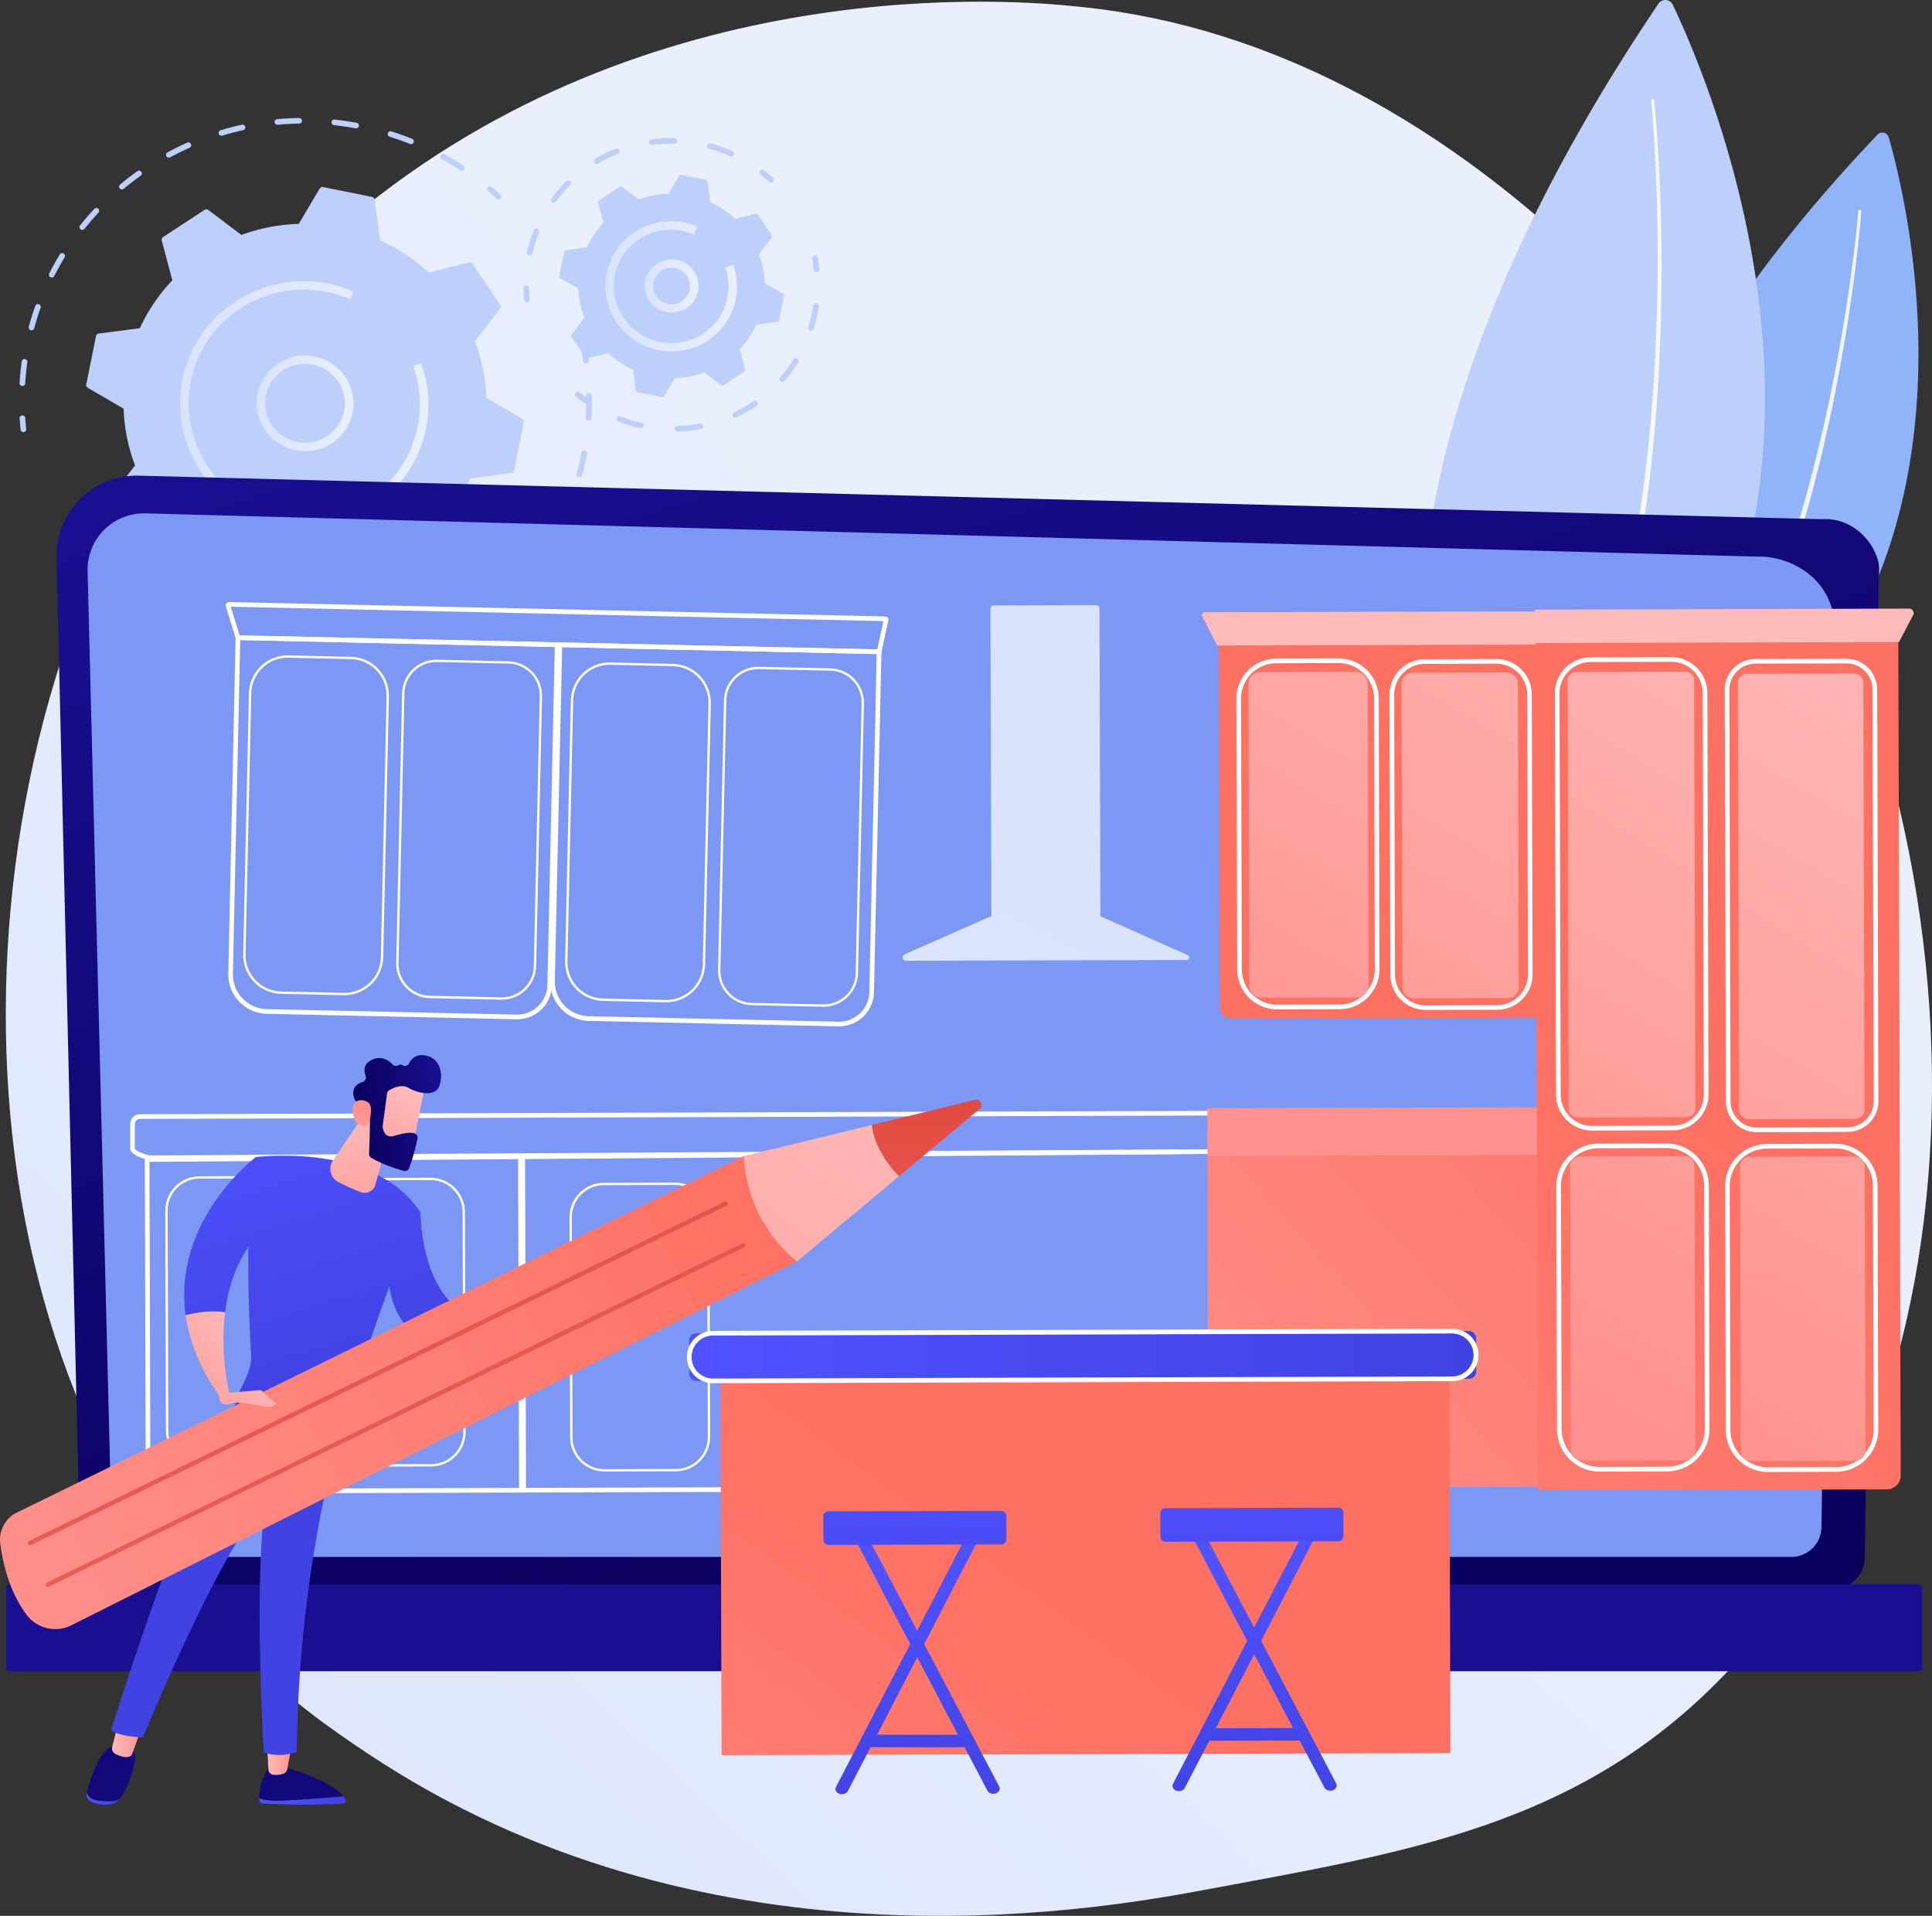 <svg id="Illustration" xmlns="http://www.w3.org/2000/svg" xmlns:xlink="http://www.w3.org/1999/xlink" viewBox="0 0 2796.12 2772.4"><rect x="0" y="0" width="2796.12" height="2772.4" fill="#333333" stroke="none"/><defs><style>.cls-1{fill:url(#linear-gradient);}.cls-2{fill:#91b3fa;}.cls-16,.cls-3{fill:#fff;}.cls-3{opacity:0.86;}.cls-4{fill:#bdd0fb;}.cls-5{fill:url(#linear-gradient-2);}.cls-6{fill:url(#linear-gradient-3);}.cls-7{fill:url(#linear-gradient-4);}.cls-8{fill:url(#linear-gradient-5);}.cls-9{fill:url(#linear-gradient-6);}.cls-10{fill:#7d97f4;}.cls-11{fill:url(#linear-gradient-7);}.cls-12{fill:url(#linear-gradient-8);}.cls-13{fill:url(#linear-gradient-9);}.cls-14{fill:url(#linear-gradient-10);}.cls-15{fill:url(#linear-gradient-11);}.cls-17{fill:url(#linear-gradient-12);}.cls-18{fill:url(#linear-gradient-13);}.cls-19{fill:url(#linear-gradient-14);}.cls-20{fill:url(#linear-gradient-15);}.cls-21{fill:url(#linear-gradient-16);}.cls-22{fill:url(#linear-gradient-17);}.cls-23{fill:url(#linear-gradient-18);}.cls-24{fill:url(#linear-gradient-19);}.cls-25{fill:url(#linear-gradient-20);}.cls-26{fill:url(#linear-gradient-21);}.cls-27{fill:url(#linear-gradient-22);}.cls-28{fill:url(#linear-gradient-23);}.cls-29{fill:url(#linear-gradient-24);}.cls-30{fill:url(#linear-gradient-25);}.cls-31{fill:url(#linear-gradient-26);}.cls-32{fill:url(#linear-gradient-27);}.cls-33{fill:url(#linear-gradient-28);}.cls-34{fill:url(#linear-gradient-29);}.cls-35{fill:url(#linear-gradient-30);}.cls-36{fill:url(#linear-gradient-31);}.cls-37{fill:url(#linear-gradient-32);}.cls-38{fill:url(#linear-gradient-33);}.cls-39{fill:url(#linear-gradient-34);}.cls-40{fill:url(#linear-gradient-35);}.cls-41{fill:url(#linear-gradient-36);}.cls-42{fill:url(#linear-gradient-37);}.cls-43{fill:url(#linear-gradient-38);}.cls-44{fill:url(#linear-gradient-39);}.cls-45{fill:url(#linear-gradient-40);}.cls-46{fill:url(#linear-gradient-41);}.cls-47{fill:url(#linear-gradient-42);}.cls-48{fill:url(#linear-gradient-43);}.cls-49{fill:url(#linear-gradient-44);}.cls-50{fill:url(#linear-gradient-45);}.cls-51{fill:url(#linear-gradient-46);}.cls-52{fill:url(#linear-gradient-47);}.cls-53{fill:url(#linear-gradient-48);}.cls-54{fill:url(#linear-gradient-49);}.cls-55{fill:url(#linear-gradient-50);}.cls-56{fill:url(#linear-gradient-51);}.cls-57{fill:url(#linear-gradient-52);}.cls-58{fill:url(#linear-gradient-53);}.cls-59{fill:url(#linear-gradient-54);}</style><linearGradient id="linear-gradient" x1="1383.28" y1="3685.76" x2="-582.36" y2="1593.31" gradientTransform="matrix(-1, 0, 0, 1, 1593.8, 0)" gradientUnits="userSpaceOnUse"><stop offset="0" stop-color="#dae3fe"/><stop offset="1" stop-color="#e9effd"/></linearGradient><linearGradient id="linear-gradient-2" x1="828.41" y1="1045.21" x2="968.35" y2="1045.21" gradientTransform="matrix(1, 0, 0, 1, 0, 0)" xlink:href="#linear-gradient"/><linearGradient id="linear-gradient-3" x1="717.55" y1="1046.17" x2="1076.8" y2="1046.17" gradientTransform="matrix(1, 0, 0, 1, 0, 0)" xlink:href="#linear-gradient"/><linearGradient id="linear-gradient-4" x1="1390" y1="875.48" x2="1467.85" y2="875.48" gradientTransform="matrix(1, 0, 0, 1, 0, 0)" xlink:href="#linear-gradient"/><linearGradient id="linear-gradient-5" x1="1333.06" y1="875.96" x2="1523.56" y2="875.96" gradientTransform="matrix(1, 0, 0, 1, 0, 0)" xlink:href="#linear-gradient"/><linearGradient id="linear-gradient-6" x1="-936.02" y1="2651.19" x2="-347.8" y2="886.5" gradientTransform="matrix(-1, 0, 0, 1, 1155.78, 0)" gradientUnits="userSpaceOnUse"><stop offset="0" stop-color="#09005d"/><stop offset="1" stop-color="#1a0f91"/></linearGradient><linearGradient id="linear-gradient-7" x1="2215.71" y1="226.41" x2="2059.66" y2="1339.18" gradientTransform="translate(3704.76 5634.31) rotate(-180)" xlink:href="#linear-gradient-6"/><linearGradient id="linear-gradient-8" x1="1897.93" y1="1731.8" x2="1365.66" y2="2851.41" gradientTransform="matrix(1, 0, 0, 1, -8.44, -0.64)" xlink:href="#linear-gradient"/><linearGradient id="linear-gradient-9" x1="2007.22" y1="1810.89" x2="1467.58" y2="2945.99" gradientTransform="matrix(1, 0, 0, 1.05, -8.45, -125.55)" xlink:href="#linear-gradient"/><linearGradient id="linear-gradient-10" x1="2034.72" y1="2741.99" x2="3005.13" y2="1869.3" gradientTransform="translate(6.79 -7.08) rotate(0.16)" gradientUnits="userSpaceOnUse"><stop offset="0" stop-color="#ff928e"/><stop offset="1" stop-color="#fe7062"/></linearGradient><linearGradient id="linear-gradient-11" x1="2601.56" y1="4400.73" x2="2476.89" y2="2089.26" gradientTransform="matrix(1, 0, 0, 1, 0, 0)" xlink:href="#linear-gradient-10"/><linearGradient id="linear-gradient-12" x1="2953.07" y1="1047.41" x2="2265.79" y2="2191.09" gradientTransform="matrix(1, 0, 0, 1, -8.44, -0.64)" gradientUnits="userSpaceOnUse"><stop offset="0" stop-color="#febbba"/><stop offset="1" stop-color="#ff928e"/></linearGradient><linearGradient id="linear-gradient-13" x1="2796.29" y1="941.73" x2="2106.7" y2="2089.24" gradientTransform="translate(-3.74 -7.26)" xlink:href="#linear-gradient-12"/><linearGradient id="linear-gradient-14" x1="2447.82" y1="1291.46" x2="2484.88" y2="775.94" gradientTransform="matrix(1, 0, 0, 1, 0, 0)" xlink:href="#linear-gradient-12"/><linearGradient id="linear-gradient-15" x1="1169.15" y1="3894.92" x2="1991.3" y2="2769.52" gradientTransform="translate(7.64 -5.68) rotate(0.16)" xlink:href="#linear-gradient-10"/><linearGradient id="linear-gradient-16" x1="1454.38" y1="2423.87" x2="2593.41" y2="2423.87" gradientUnits="userSpaceOnUse"><stop offset="0" stop-color="#4f52ff"/><stop offset="1" stop-color="#4042e2"/></linearGradient><linearGradient id="linear-gradient-17" x1="2412.15" y1="2552.87" x2="2232.99" y2="3111.1" gradientTransform="translate(-0.09 -7.04)" xlink:href="#linear-gradient-16"/><linearGradient id="linear-gradient-18" x1="12812.91" y1="2661.85" x2="12681.76" y2="3070.48" gradientTransform="matrix(1, 0, 0, 1, -10495.52, 29.17)" xlink:href="#linear-gradient-16"/><linearGradient id="linear-gradient-19" x1="12819.35" y1="2718.45" x2="12724.53" y2="3013.89" gradientTransform="matrix(1, 0, 0, 1, -10495.52, 29.17)" xlink:href="#linear-gradient-16"/><linearGradient id="linear-gradient-20" x1="2269.23" y1="2552.64" x2="2270.8" y2="2959.09" gradientTransform="matrix(1, 0, 0, 1, -8.44, -0.64)" xlink:href="#linear-gradient-16"/><linearGradient id="linear-gradient-21" x1="1924.43" y1="2556.01" x2="1745.27" y2="3114.23" gradientTransform="translate(-0.08 -5.67)" xlink:href="#linear-gradient-16"/><linearGradient id="linear-gradient-22" x1="12325.19" y1="2664.99" x2="12194.05" y2="3073.62" gradientTransform="matrix(1, 0, 0, 1, -10495.52, 29.17)" xlink:href="#linear-gradient-16"/><linearGradient id="linear-gradient-23" x1="12331.63" y1="2721.58" x2="12236.81" y2="3017.03" gradientTransform="matrix(1, 0, 0, 1, -10495.52, 29.17)" xlink:href="#linear-gradient-16"/><linearGradient id="linear-gradient-24" x1="1781.51" y1="2555.78" x2="1783.09" y2="2962.23" gradientTransform="translate(-0.93 -5.66)" xlink:href="#linear-gradient-16"/><linearGradient id="linear-gradient-25" x1="2465.64" y1="2018.26" x2="2566.71" y2="1381.46" gradientTransform="translate(5.9 -6.88) rotate(0.16)" xlink:href="#linear-gradient-10"/><linearGradient id="linear-gradient-26" x1="1771.97" y1="3745.31" x2="2894.01" y2="2053.83" gradientTransform="matrix(1, 0, 0, 1, 0, 0)" xlink:href="#linear-gradient-10"/><linearGradient id="linear-gradient-27" x1="3143.79" y1="1214.33" x2="2474.01" y2="2328.88" gradientTransform="matrix(1, 0, 0, 1, 0, 0)" xlink:href="#linear-gradient-12"/><linearGradient id="linear-gradient-28" x1="3323.62" y1="1326.16" x2="2652.28" y2="2443.31" gradientTransform="translate(4.95 -8.6) rotate(0.16)" xlink:href="#linear-gradient-12"/><linearGradient id="linear-gradient-29" x1="3433.85" y1="1333.16" x2="2747.11" y2="2475.94" gradientTransform="matrix(1, 0, 0, 1, 0, 0)" xlink:href="#linear-gradient-12"/><linearGradient id="linear-gradient-30" x1="3627.63" y1="1433.17" x2="2942.91" y2="2572.59" xlink:href="#linear-gradient-12"/><linearGradient id="linear-gradient-31" x1="2995.65" y1="1244.45" x2="3184.34" y2="796.31" gradientTransform="matrix(1, 0, 0, 1, 0, 0)" xlink:href="#linear-gradient-12"/><linearGradient id="linear-gradient-32" x1="-1547.07" y1="3067.06" x2="-1421.65" y2="3067.06" gradientTransform="translate(2379.12)" xlink:href="#linear-gradient-16"/><linearGradient id="linear-gradient-33" x1="-1258.01" y1="1925.11" x2="-1678.86" y2="4016" gradientTransform="translate(2379.12)" xlink:href="#linear-gradient-6"/><linearGradient id="linear-gradient-34" x1="-1535.49" y1="3008.88" x2="-1500.17" y2="3008.88" gradientTransform="translate(2379.12)" xlink:href="#linear-gradient-12"/><linearGradient id="linear-gradient-35" x1="-1797.11" y1="3064.39" x2="-1749.05" y2="3064.39" gradientTransform="translate(2379.12)" xlink:href="#linear-gradient-16"/><linearGradient id="linear-gradient-36" x1="-1527.98" y1="1871.27" x2="-1948.84" y2="3962.21" gradientTransform="translate(2379.12)" xlink:href="#linear-gradient-6"/><linearGradient id="linear-gradient-37" x1="-1760.09" y1="2979.78" x2="-1717.87" y2="2979.78" gradientTransform="translate(2379.12)" xlink:href="#linear-gradient-12"/><linearGradient id="linear-gradient-38" x1="1170.21" y1="1981.04" x2="1052.28" y2="2253.97" xlink:href="#linear-gradient-16"/><linearGradient id="linear-gradient-39" x1="835.94" y1="2038.66" x2="967.34" y2="2469.95" xlink:href="#linear-gradient-16"/><linearGradient id="linear-gradient-40" x1="-1616.91" y1="2826.27" x2="-1596.84" y2="2786.13" gradientTransform="translate(2379.12)" gradientUnits="userSpaceOnUse"><stop offset="0" stop-color="#53d8ff"/><stop offset="1" stop-color="#3840f7"/></linearGradient><linearGradient id="linear-gradient-41" x1="-1567.15" y1="2371.67" x2="-1715.71" y2="2503.23" gradientTransform="translate(2379.12)" xlink:href="#linear-gradient-12"/><linearGradient id="linear-gradient-42" x1="722.32" y1="2073.27" x2="853.72" y2="2504.57" xlink:href="#linear-gradient-16"/><linearGradient id="linear-gradient-43" x1="962.29" y1="2000.16" x2="1093.7" y2="2431.45" xlink:href="#linear-gradient-16"/><linearGradient id="linear-gradient-44" x1="-1284.91" y1="2384.27" x2="-1166.54" y2="2384.27" gradientTransform="translate(2379.12)" xlink:href="#linear-gradient-12"/><linearGradient id="linear-gradient-45" x1="-1399.96" y1="2071.79" x2="-1401.24" y2="2290.14" gradientTransform="translate(2379.12)" xlink:href="#linear-gradient-12"/><linearGradient id="linear-gradient-46" x1="-1679.48" y1="3310.97" x2="-1787.33" y2="3453.65" gradientTransform="translate(2240.06 -1480.94) rotate(-8.21)" xlink:href="#linear-gradient-12"/><linearGradient id="linear-gradient-47" x1="-1762.38" y1="3345.37" x2="-1632.47" y2="3345.37" gradientTransform="translate(2240.06 -1480.94) rotate(-8.21)" xlink:href="#linear-gradient-6"/><linearGradient id="linear-gradient-48" x1="-1837.82" y1="3423.85" x2="-1751.35" y2="3335.13" gradientTransform="translate(2240.06 -1480.94) rotate(-8.21)" xlink:href="#linear-gradient-12"/><linearGradient id="linear-gradient-49" x1="401.71" y1="2808.04" x2="1597.88" y2="2177.95" gradientTransform="matrix(1, 0, 0, 1, 0, 0)" xlink:href="#linear-gradient-10"/><linearGradient id="linear-gradient-50" x1="1902.23" y1="2413.82" x2="1864.99" y2="2760.81" gradientTransform="translate(-375.98 -163.24) rotate(-6.77)" gradientUnits="userSpaceOnUse"><stop offset="0" stop-color="#e1473d"/><stop offset="1" stop-color="#e9605a"/></linearGradient><linearGradient id="linear-gradient-51" x1="-488.08" y1="2374.22" x2="-1264.28" y2="3171.92" gradientTransform="translate(1986.58 -443.41) rotate(-6.77)" xlink:href="#linear-gradient-12"/><linearGradient id="linear-gradient-52" x1="-1308.63" y1="1882.82" x2="-1320.6" y2="3187.01" gradientTransform="translate(1986.58 -443.41) rotate(-6.77)" xlink:href="#linear-gradient-50"/><linearGradient id="linear-gradient-53" x1="-1289.82" y1="1882.98" x2="-1301.78" y2="3187.16" gradientTransform="translate(1986.58 -443.41) rotate(-6.77)" xlink:href="#linear-gradient-50"/><linearGradient id="linear-gradient-54" x1="-1512.93" y1="2442.81" x2="-1653.34" y2="2567.14" gradientTransform="translate(2379.12)" xlink:href="#linear-gradient-12"/></defs><path class="cls-1" d="M800.7,2846.28c72.57,74.8,137.49,118.77,187.2,152,484.82,323.71,1039,230.41,1210.36,198.52,276.44-51.45,509.8-87.75,710.29-268.89,455.59-411.6,433.43-1270.23,85.31-1802.12-41.28-63.06-388.87-578.31-944.27-650.91-13.58-1.77-23.72-2.79-32.6-3.73C1931.07,462,1398.65,414,964.52,777.73c-62.15,52.06-162.16,146-254.9,289.2C370.52,1590.64,369.45,2401.76,800.7,2846.28Z" transform="translate(-456.94 -461.6)"/><path class="cls-2" d="M3190.46,660.43c31.44,109.54,188.37,754.51-390.41,1010.48,0,0-212.61-398,374.17-1014.5A9.64,9.64,0,0,1,3190.46,660.43Z" transform="translate(-456.94 -461.6)"/><path class="cls-3" d="M3150.76,767.59s-1,14.08-3.59,38.59c-1.33,12.26-3,27.14-5.14,44.16s-4.77,36.22-7.85,57.13-6.7,43.5-11,67.33c-4.12,23.86-9,48.92-14.27,74.81-5.48,25.84-11.3,52.52-17.95,79.46l-5,20.28q-2.66,10.14-5.33,20.32c-3.47,13.61-7.38,27.15-11.19,40.73-1.86,6.8-3.89,13.54-5.94,20.28s-4.07,13.48-6.09,20.2c-4.2,13.41-8.58,26.7-12.87,39.9-4.62,13.09-9,26.16-13.69,38.93q-3.58,9.57-7.12,19c-2.36,6.29-4.66,12.55-7.21,18.65-9.77,24.6-19.85,48.13-30.09,70.14l-7.69,16.21c-2.52,5.34-5,10.6-7.68,15.64-5.28,10.13-10.21,20-15.26,29.33l-14.94,26.52c-4.84,8.37-9.83,16.08-14.31,23.45q-3.41,5.49-6.58,10.64l-6.54,9.64-11.54,17c-1.69,2.6-3.48,4.92-5.14,7.13l-4.67,6.2-7.35,9.78c-4,5.31-6.13,8.14-6.13,8.14a5.16,5.16,0,0,1-8.24-6.2l0,0,.16-.21s2.12-2.77,6.08-8l7.32-9.59c1.43-1.89,3-3.92,4.63-6.08s3.44-4.44,5.12-7l11.5-16.68,6.53-9.47c2.11-3.38,4.31-6.87,6.57-10.48,4.47-7.26,9.46-14.85,14.31-23.1l15-26.15c5.06-9.2,10-19,15.32-29,2.7-5,5.18-10.18,7.71-15.46l7.75-16c10.31-21.78,20.47-45.08,30.34-69.47,2.58-6,4.91-12.26,7.29-18.5l7.21-18.84c4.76-12.68,9.2-25.66,13.88-38.66,4.35-13.11,8.8-26.31,13.07-39.63q3.11-10,6.2-20.08c2.09-6.7,4.16-13.41,6.06-20.17,3.88-13.5,7.87-27,11.41-40.51l5.45-20.21q2.55-10.14,5.09-20.19c6.81-26.81,12.78-53.38,18.42-79.12,5.4-25.79,10.46-50.76,14.73-74.53,4.42-23.75,8.08-46.3,11.4-67.12s6-40,8.21-57,4-31.81,5.42-44c2.73-24.45,3.83-38.43,3.83-38.43a2.19,2.19,0,1,1,4.36.34Z" transform="translate(-456.94 -461.6)"/><path class="cls-4" d="M2877.82,468.37c60.64,126.66,383.43,878.14-267.34,1307.71,0,0-339.86-440,246.78-1309.26A11.88,11.88,0,0,1,2877.82,468.37Z" transform="translate(-456.94 -461.6)"/><path class="cls-3" d="M2851,606.72s7.53,70.63,9.9,177c1.19,53.16,1.14,115.24-1.63,181.68s-8.19,137.23-17.21,207.63S2820.28,1313.36,2804,1378s-36.12,123.74-56.91,172.92c-10.4,24.58-21,46.68-31,66l-7.4,13.91c-2.39,4.47-4.88,8.68-7.18,12.78-4.54,8.24-9.13,15.56-13.16,22.24l-3,4.87-2.92,4.5-5.32,8.19c-3.25,5.13-6.24,9.33-8.63,12.77l-7.33,10.53a5.16,5.16,0,1,1-8.47-5.9l0,0,.1-.14,7.26-10.33c2.38-3.36,5.34-7.49,8.56-12.52l5.29-8,2.91-4.42,2.94-4.79c4-6.57,8.57-13.76,13.1-21.87,2.29-4,4.77-8.18,7.16-12.58l7.37-13.71c10-19,20.54-40.81,31-65.1,20.85-48.6,40.88-107.2,57.38-171.34s29.57-133.73,39-203.81,15.22-140.67,18.25-206.94,3.48-128.23,2.57-181.31-3.14-97.27-5.15-128.17-3.8-48.47-3.8-48.47a2.19,2.19,0,1,1,4.35-.45Z" transform="translate(-456.94 -461.6)"/><path class="cls-4" d="M1303,986.81a4,4,0,0,1-2.27-3c-.81-5.24-1.73-10.55-2.74-15.77a4,4,0,0,1,3.24-4.72,4.12,4.12,0,0,1,4.79,3.23c1,5.33,2,10.74,2.79,16.09a4.08,4.08,0,0,1-5.81,4.22Z" transform="translate(-456.94 -461.6)"/><path class="cls-4" d="M716.13,1409.05h0c-9.63-4.72-19.21-9.89-28.48-15.36a4,4,0,0,1-1.43-5.54,4.07,4.07,0,0,1,5.6-1.39c9.08,5.36,18.47,10.42,27.91,15a4,4,0,0,1,1.87,5.41A4.1,4.1,0,0,1,716.13,1409.05Zm48.1,19.91a4,4,0,0,1-2.09-5,4.08,4.08,0,0,1,5.19-2.49c10,3.4,20.21,6.46,30.41,9.09a4,4,0,1,1-2,7.82c-10.4-2.68-20.84-5.8-31-9.27Zm81.88,19a4,4,0,0,1,2.28-7.64c10.47,1.35,21.11,2.32,31.61,2.86a4.09,4.09,0,0,1,3.89,4.25,4,4,0,0,1-4.28,3.82c-10.71-.55-21.56-1.54-32.24-2.91A4,4,0,0,1,846.11,1448Zm84,2.31a4,4,0,0,1,1.45-7.66c10.51-.78,21.11-2,31.49-3.58a4.09,4.09,0,0,1,4.68,3.37,4,4,0,0,1-3.39,4.61c-10.59,1.63-21.4,2.86-32.13,3.66A4.12,4.12,0,0,1,930.08,1450.29Zm82.56-14.72a4.09,4.09,0,0,1-2.15-2.51,4,4,0,0,1,2.77-5c10.09-2.89,20.21-6.22,30.07-9.89a4.11,4.11,0,0,1,5.27,2.36,4,4,0,0,1-2.36,5.2c-10.06,3.75-20.38,7.14-30.67,10.09A4.15,4.15,0,0,1,1012.64,1435.57Zm77.73-31.12a4,4,0,0,1-.15-7.21c9.29-4.87,18.51-10.16,27.38-15.73a4.13,4.13,0,0,1,5.64,1.25,4,4,0,0,1-1.24,5.58c-9,5.68-18.45,11.08-27.93,16.05A4.12,4.12,0,0,1,1090.37,1404.45Zm69.67-46.1a4.22,4.22,0,0,1-1.37-1.06,4,4,0,0,1,.52-5.69c8.11-6.64,16-13.68,23.57-20.91a4.13,4.13,0,0,1,5.78.1,4,4,0,0,1-.07,5.72c-7.69,7.37-15.78,14.54-24,21.32A4.12,4.12,0,0,1,1160,1358.35Zm58.72-59.17a3.57,3.57,0,0,1-.78-.48,4,4,0,0,1-.65-5.68c6.55-8.13,12.86-16.61,18.74-25.23a4.1,4.1,0,0,1,5.68-1.06,4,4,0,0,1,1.1,5.61c-6,8.79-12.44,17.45-19.13,25.74A4.09,4.09,0,0,1,1218.76,1299.18Zm45.21-69.82-.06,0a4,4,0,0,1-1.82-5.43c1-2,2-4,3-6,3.6-7.4,7-15,10.14-22.57a4.08,4.08,0,0,1,7.57,3.07c-3.19,7.74-6.67,15.49-10.34,23-1,2-2,4.06-3,6.08A4.09,4.09,0,0,1,1264,1229.36Zm29.74-77.58a4,4,0,0,1-2.17-4.68c2.69-10,5-20.33,6.93-30.59a4.09,4.09,0,0,1,8,1.49c-2,10.47-4.33,21-7.07,31.2a4.07,4.07,0,0,1-5,2.85A4.55,4.55,0,0,1,1293.71,1151.78Zm13.2-82a4,4,0,0,1-2.31-3.88c.59-10.4.78-21,.54-31.37a4.05,4.05,0,0,1,4-4.11,4.12,4.12,0,0,1,4.18,4c.23,10.63,0,21.4-.56,32a4.06,4.06,0,0,1-4.31,3.79A4.38,4.38,0,0,1,1306.91,1069.8Z" transform="translate(-456.94 -461.6)"/><path class="cls-4" d="M644.77,1364.49a3.38,3.38,0,0,1-.74-.46c-4.28-3.32-8.59-6.8-12.8-10.35a4,4,0,0,1-.48-5.7,4.08,4.08,0,0,1,5.76-.44c4.13,3.47,8.35,6.89,12.54,10.15a4,4,0,0,1,.71,5.67A4.1,4.1,0,0,1,644.77,1364.49Z" transform="translate(-456.94 -461.6)"/><path class="cls-4" d="M489.06,1086.54a4,4,0,0,1-2.3-3.23c-.57-5.35-1-10.82-1.4-16.26a4,4,0,0,1,3.82-4.28,4.09,4.09,0,0,1,4.34,3.79c.35,5.33.81,10.69,1.37,15.94a4.07,4.07,0,0,1-5.83,4Z" transform="translate(-456.94 -461.6)"/><path class="cls-4" d="M487.58,1019.78a4,4,0,0,1-2.31-3.89c.64-10.4,1.69-20.94,3.14-31.33a4.09,4.09,0,0,1,8.1,1.14c-1.42,10.18-2.46,20.52-3.08,30.71a4.06,4.06,0,0,1-4.33,3.77A3.85,3.85,0,0,1,487.58,1019.78Zm13.2-80.63a4.06,4.06,0,0,1-2.18-4.69c2.73-10.1,5.88-20.22,9.37-30.06a4.09,4.09,0,0,1,7.72,2.7c-3.43,9.65-6.52,19.57-9.19,29.47a4.07,4.07,0,0,1-5,2.84A5.59,5.59,0,0,1,500.78,939.15ZM530,862.8l0,0a4,4,0,0,1-1.83-5.43c4.71-9.32,9.86-18.59,15.31-27.55a4.08,4.08,0,0,1,7,4.19c-5.34,8.78-10.39,17.87-15,27A4.1,4.1,0,0,1,530,862.8Zm44.23-68.87a4.94,4.94,0,0,1-.75-.47,4,4,0,0,1-.69-5.68c6.53-8.18,13.46-16.23,20.62-23.91a4.15,4.15,0,0,1,5.78-.22,4,4,0,0,1,.24,5.71c-7,7.53-13.82,15.42-20.21,23.44A4.11,4.11,0,0,1,574.24,793.93Zm57.35-58.62a4.16,4.16,0,0,1-1.35-1,4,4,0,0,1,.47-5.69c8.06-6.73,16.49-13.23,25.06-19.34a4.13,4.13,0,0,1,5.71.93,4,4,0,0,1-.91,5.64c-8.4,6-16.67,12.36-24.57,18.95A4.1,4.1,0,0,1,631.59,735.31Zm68.06-46.07a4,4,0,0,1-.19-7.18c9.27-5,18.85-9.7,28.47-14a4.12,4.12,0,0,1,5.41,2,4,4,0,0,1-2,5.34c-9.43,4.19-18.83,8.81-27.91,13.71A4.14,4.14,0,0,1,699.65,689.24Zm76.05-31.65a4,4,0,0,1,.56-7.49c10.08-3.06,20.43-5.77,30.75-8.05a4.11,4.11,0,0,1,4.9,3.06,4,4,0,0,1-3.08,4.83c-10.12,2.24-20.27,4.89-30.14,7.88A4.15,4.15,0,0,1,775.7,657.59Zm81-15.86a4,4,0,0,1,1.36-7.66c10.53-1,21.22-1.56,31.8-1.73a4,4,0,1,1,.17,8.08c-10.37.17-20.85.74-31.16,1.7A4.15,4.15,0,0,1,856.71,641.73Zm82.65.62a4,4,0,0,1,2.19-7.66c8.41.91,16.93,2.08,25.32,3.5q3.11.52,6.2,1.09a4,4,0,1,1-1.44,8q-3-.56-6.1-1.08c-8.23-1.38-16.58-2.54-24.82-3.42A4.22,4.22,0,0,1,939.36,642.35Zm81,16.86a4,4,0,0,1-2.13-4.85,4.09,4.09,0,0,1,5.13-2.63c10.08,3.17,20.17,6.77,30,10.7a4,4,0,1,1-3,7.49c-9.64-3.86-19.54-7.38-29.42-10.49A3.71,3.71,0,0,1,1020.32,659.21Zm103,48.83a4.53,4.53,0,0,1-.48-.27c-8.66-5.7-17.64-11.12-26.7-16.13a4,4,0,0,1-1.59-5.5,4.08,4.08,0,0,1,5.55-1.55c9.25,5.11,18.41,10.65,27.24,16.45a4,4,0,0,1,1.16,5.6A4.1,4.1,0,0,1,1123.28,708Z" transform="translate(-456.94 -461.6)"/><path class="cls-4" d="M1176.5,749.7a4.36,4.36,0,0,1-1-.69c-3.82-3.55-7.88-7.15-12-10.72a4,4,0,0,1-.44-5.7,4.12,4.12,0,0,1,5.77-.4c4.25,3.64,8.39,7.31,12.3,10.93a4,4,0,0,1,.2,5.71A4.12,4.12,0,0,1,1176.5,749.7Z" transform="translate(-456.94 -461.6)"/><path class="cls-4" d="M1140.9,843.37a5,5,0,0,0-5.34-2l-58,14.8a263,263,0,0,0-70.31-46.8l-8.1-58.72a4.92,4.92,0,0,0-3.92-4.13L924.75,732.3a4.93,4.93,0,0,0-5.21,2.3l-30.21,51a263.14,263.14,0,0,0-83,16l-47.72-36.06a5,5,0,0,0-5.71-.2l-59.79,39.22a4.83,4.83,0,0,0-2,5.28l15.23,57.38a256.43,256.43,0,0,0-47,69.31L600,944.24a4.88,4.88,0,0,0-4.16,3.86l-14,69.65a4.87,4.87,0,0,0,2.35,5.17L635.84,1053a256.23,256.23,0,0,0,16.52,82.09l-36.27,47a4.82,4.82,0,0,0-.17,5.65l39.93,59.28a5,5,0,0,0,5.35,2l58-14.8a262.9,262.9,0,0,0,70.31,46.81l8.1,58.71a4.92,4.92,0,0,0,3.91,4.14L872,1358.12a4.91,4.91,0,0,0,5.21-2.29l30.2-51a262.93,262.93,0,0,0,83-16l47.72,36.07a5,5,0,0,0,5.71.19l59.79-39.22a4.81,4.81,0,0,0,2-5.27l-15.22-57.38a256.43,256.43,0,0,0,47-69.31l59.35-7.75a4.87,4.87,0,0,0,4.16-3.85l14-69.65a4.87,4.87,0,0,0-2.35-5.17l-51.72-30.09a256.23,256.23,0,0,0-16.52-82.09l36.26-47a4.8,4.8,0,0,0,.18-5.65Z" transform="translate(-456.94 -461.6)"/><path class="cls-5" d="M868.17,1107.46a69.6,69.6,0,0,1-39.67-59,68,68,0,0,1,18-49.8,69.52,69.52,0,0,1,48.38-22.51h0a70.28,70.28,0,0,1,50.45,18,68.77,68.77,0,0,1,23,47.93c2,38.1-27.8,70.54-66.33,72.31A70.39,70.39,0,0,1,868.17,1107.46Zm55.16-113.61a58.07,58.07,0,0,0-27.88-5.63h0a57.32,57.32,0,0,0-39.89,18.56,56.07,56.07,0,0,0-14.82,41.08c1.62,31.43,28.78,55.82,60.57,54.35s56.32-28.21,54.7-59.64a56.67,56.67,0,0,0-19-39.52A58,58,0,0,0,923.33,993.85Zm-28.19-11.68h0Z" transform="translate(-456.94 -461.6)"/><path class="cls-6" d="M819.35,1205.87c-72.09-34.6-114.64-114.17-98.32-195.16a175,175,0,0,1,14.25-42.2c34.66-71.13,115-112.87,197-96.37,1.21.25,2.42.5,3.63.77a182.7,182.7,0,0,1,30.33,9.57l2.54,1.07-4.87,11.11a170.65,170.65,0,0,0-34-10.64h0c-90.49-18.21-178.78,39.71-196.8,129.11s41,176.93,131.46,195.14a167.37,167.37,0,0,0,125.62-24.13,163.93,163.93,0,0,0,64.7-192.89l11.54-4a175.75,175.75,0,0,1-69.43,207,179.64,179.64,0,0,1-134.82,25.9A181.52,181.52,0,0,1,819.35,1205.87Z" transform="translate(-456.94 -461.6)"/><path class="cls-4" d="M1637,855.05a4.05,4.05,0,0,1-2.29-3.2c-.6-5.24-1.41-10.52-2.41-15.68a4,4,0,0,1,3.24-4.71,4.11,4.11,0,0,1,4.79,3.22c1,5.37,1.88,10.85,2.5,16.3a4.08,4.08,0,0,1-5.83,4.07Z" transform="translate(-456.94 -461.6)"/><path class="cls-4" d="M1351.29,1071.5a4,4,0,0,1-2-5.11,4.09,4.09,0,0,1,5.29-2.28,209.33,209.33,0,0,0,31,9.27,4,4,0,1,1-1.73,7.9,218.66,218.66,0,0,1-32.17-9.65Zm84.79,14.28a4,4,0,0,1,1.6-7.67,207.72,207.72,0,0,0,32.07-3.64,4.11,4.11,0,0,1,4.81,3.19,4,4,0,0,1-3.21,4.74,215.4,215.4,0,0,1-33.34,3.78A4,4,0,0,1,1436.08,1085.78Zm83.31-20.36a4.12,4.12,0,0,1-1.9-1.88,4,4,0,0,1,1.89-5.39,208.13,208.13,0,0,0,27.86-16,4.13,4.13,0,0,1,5.69,1,4,4,0,0,1-1,5.62,216.54,216.54,0,0,1-29,16.65A4.15,4.15,0,0,1,1519.39,1065.42Zm68.08-51.56a4.11,4.11,0,0,1-.89-.58,4,4,0,0,1-.44-5.7,202.84,202.84,0,0,0,19.06-25.69,4.1,4.1,0,0,1,5.63-1.29,4,4,0,0,1,1.33,5.57,210.2,210.2,0,0,1-19.82,26.7A4.12,4.12,0,0,1,1587.47,1013.86Zm41.46-74.23a4,4,0,0,1-2.13-4.84,204.61,204.61,0,0,0,6.31-26.55q.39-2.29.72-4.59a4.09,4.09,0,0,1,8.09,1.18c-.23,1.59-.48,3.18-.74,4.76a214,214,0,0,1-6.56,27.61,4.15,4.15,0,0,1-5.69,2.43Z" transform="translate(-456.94 -461.6)"/><path class="cls-4" d="M1304.15,1046a4.33,4.33,0,0,1-.62-.36c-4.46-3.2-8.87-6.64-13.12-10.22a4,4,0,0,1-.47-5.7,4.14,4.14,0,0,1,5.76-.44c4.08,3.45,8.32,6.75,12.61,9.82a4,4,0,0,1,.92,5.65A4.11,4.11,0,0,1,1304.15,1046Z" transform="translate(-456.94 -461.6)"/><path class="cls-4" d="M1217.81,898.48a4.05,4.05,0,0,1-2.3-3.23c-.58-5.45-1-11-1.09-16.45a4,4,0,0,1,4-4.13,4.08,4.08,0,0,1,4.19,4c.15,5.26.5,10.58,1.06,15.82a4,4,0,0,1-3.64,4.42A4.14,4.14,0,0,1,1217.81,898.48Z" transform="translate(-456.94 -461.6)"/><path class="cls-4" d="M1221.86,830.64a4.07,4.07,0,0,1-2.21-4.54,211.43,211.43,0,0,1,9.7-31.16,4.09,4.09,0,0,1,5.3-2.26,4,4,0,0,1,2.31,5.25,203.36,203.36,0,0,0-9.33,30,4.08,4.08,0,0,1-4.89,3A4.37,4.37,0,0,1,1221.86,830.64Zm34.77-76a3.7,3.7,0,0,1-.63-.37,4,4,0,0,1-.91-5.65,212.45,212.45,0,0,1,21.37-24.79,4.12,4.12,0,0,1,5.78,0,4,4,0,0,1,0,5.71,203.46,203.46,0,0,0-20.56,23.85A4.1,4.1,0,0,1,1256.63,754.61Zm62.28-56.23a4.11,4.11,0,0,1-1.73-1.56,4,4,0,0,1,1.4-5.54,216.41,216.41,0,0,1,29.51-14.51,4.12,4.12,0,0,1,5.33,2.24,4,4,0,0,1-2.23,5.26,208.18,208.18,0,0,0-28.4,14A4.09,4.09,0,0,1,1318.91,698.38Zm79.7-27.49a4.08,4.08,0,0,1-2.28-3.1,4,4,0,0,1,3.49-4.55,217.34,217.34,0,0,1,33-1.79,4,4,0,1,1-.15,8.08,208.58,208.58,0,0,0-31.7,1.73A4.23,4.23,0,0,1,1398.61,670.89Zm84.34,5.8a4,4,0,0,1,2.85-7.53,217.53,217.53,0,0,1,31.11,11.1,4,4,0,1,1-3.34,7.37A209,209,0,0,0,1483.66,677,3.55,3.55,0,0,1,1483,676.69Z" transform="translate(-456.94 -461.6)"/><path class="cls-4" d="M1570.93,725.45a4.58,4.58,0,0,1-1-.69c-3.9-3.61-8-7.11-12.13-10.39a4,4,0,0,1-.66-5.68,4.14,4.14,0,0,1,5.75-.63c4.31,3.42,8.56,7.05,12.62,10.81a4,4,0,0,1,.2,5.71A4.12,4.12,0,0,1,1570.93,725.45Z" transform="translate(-456.94 -461.6)"/><path class="cls-4" d="M1553.51,771.8a2.57,2.57,0,0,0-2.75-1L1521,778.36a135.05,135.05,0,0,0-36.11-24.05l-4.16-30.16a2.54,2.54,0,0,0-2-2.12l-36.21-7.29a2.53,2.53,0,0,0-2.68,1.18l-15.52,26.2a135.1,135.1,0,0,0-42.62,8.21l-24.51-18.53a2.54,2.54,0,0,0-2.93-.1l-30.71,20.15a2.48,2.48,0,0,0-1,2.71l7.83,29.47a131.33,131.33,0,0,0-24.16,35.61l-30.49,4a2.51,2.51,0,0,0-2.14,2l-7.21,35.78a2.51,2.51,0,0,0,1.21,2.66l26.57,15.45a131.36,131.36,0,0,0,8.48,42.17l-18.63,24.16a2.48,2.48,0,0,0-.09,2.9l20.52,30.45a2.54,2.54,0,0,0,2.74,1l29.78-7.6a134.84,134.84,0,0,0,36.12,24l4.16,30.16a2.53,2.53,0,0,0,2,2.13l36.22,7.29a2.55,2.55,0,0,0,2.68-1.18l15.51-26.21a135,135,0,0,0,42.62-8.2l24.51,18.53a2.56,2.56,0,0,0,2.94.1l30.71-20.15a2.48,2.48,0,0,0,1-2.71l-7.82-29.47a131.94,131.94,0,0,0,24.16-35.61l30.48-4a2.49,2.49,0,0,0,2.14-2l7.21-35.77a2.51,2.51,0,0,0-1.2-2.66l-26.57-15.45a131.64,131.64,0,0,0-8.49-42.17l18.63-24.16a2.48,2.48,0,0,0,.09-2.9Z" transform="translate(-456.94 -461.6)"/><path class="cls-7" d="M1412.1,910.13a39.22,39.22,0,0,1-9.26-6.21,38.23,38.23,0,0,1-12.79-26.66,37.82,37.82,0,0,1,10-27.7A38.64,38.64,0,0,1,1427,837c21.44-1,39.76,15.46,40.85,36.66a38.49,38.49,0,0,1-36.9,40.22A39.27,39.27,0,0,1,1412.1,910.13Zm28.34-58.37a26.87,26.87,0,0,0-12.87-2.61h0a26.48,26.48,0,0,0-18.43,8.57,26.16,26.16,0,0,0,1.92,37.24,26.71,26.71,0,0,0,19.22,6.85,26.27,26.27,0,0,0,10.16-50Zm-13.18-8.67,0,0Z" transform="translate(-456.94 -461.6)"/><path class="cls-8" d="M1387,960.66c-38.23-18.35-60.79-60.54-52.14-103.49a92.94,92.94,0,0,1,40.51-59.74,95.24,95.24,0,0,1,71.5-13.74,97.07,97.07,0,0,1,16.39,4.83l1.22.49c.58.23,1.16.48,1.74.73l-4.88,11.1a84.11,84.11,0,0,0-16.87-5.27h0a85.21,85.21,0,0,0-17.64-1.68h-.51a82.64,82.64,0,0,0-40.12,11.16l-.94.54c-1,.62-2.06,1.27-3.08,1.93a80.91,80.91,0,0,0-35.29,52.05c-8.93,44.33,20.29,87.77,65.18,96.77a83,83,0,0,0,62.29-12,81.27,81.27,0,0,0,32.08-95.65l11.55-4a93.17,93.17,0,0,1-36.82,109.79,95.25,95.25,0,0,1-71.49,13.74A96.77,96.77,0,0,1,1387,960.66Z" transform="translate(-456.94 -461.6)"/><path class="cls-9" d="M573,2715.2a46.18,46.18,0,0,0,46.06,46h2490.6a46.17,46.17,0,0,0,46.06-46l20.73-1431.28c0-25.3-29.82-74.71-84.46-71l-2434.1-63a116.07,116.07,0,0,0-119.09,118.71Z" transform="translate(-456.94 -461.6)"/><path class="cls-10" d="M618.42,2671.06A43.7,43.7,0,0,0,662,2714.63H3049.55a43.69,43.69,0,0,0,43.57-43.57l19.56-1299.33c-2.3-78.19-70.85-106.29-112.41-104.63L667.42,1204.51A81.57,81.57,0,0,0,583.73,1288Z" transform="translate(-456.94 -461.6)"/><rect class="cls-11" x="465.8" y="2754.27" width="2773.15" height="125.76" rx="5.65" transform="translate(3247.82 5172.7) rotate(180)"/><path class="cls-12" d="M2049.5,1790.25l-157.84.45-1.29-448.56a4.46,4.46,0,0,1,4.44-4.47l148.23-.41a5.16,5.16,0,0,1,5.17,5.14Z" transform="translate(-456.94 -461.6)"/><path class="cls-13" d="M1766.06,1842.67l124.83-55.08,157.84-.45L2176,1843.78c3.48,1.55,2.42,6.94-1.37,7l-406.76,1.14C1762.84,1851.88,1761.43,1844.71,1766.06,1842.67Z" transform="translate(-456.94 -461.6)"/><rect class="cls-14" x="2205.19" y="2098.93" width="516.95" height="514.61" transform="translate(-463.71 -454.51) rotate(-0.16)"/><path class="cls-15" d="M2684.51,1934.11l-446.21,1.25a15.88,15.88,0,0,1-15.94-15.84l-1.61-560,462.1-1.3Z" transform="translate(-456.94 -461.6)"/><path class="cls-16" d="M2520.54,1923.1a51.47,51.47,0,0,1-51.46-51.32l-1.16-404.64a51.47,51.47,0,0,1,51.32-51.62l103-.29h.15a51.54,51.54,0,0,1,51.47,51.33l1.16,404.63a51.47,51.47,0,0,1-51.32,51.62l-103,.29ZM2622.43,1422h-.13l-103,.29a44.73,44.73,0,0,0-44.6,44.86l1.16,404.64a44.73,44.73,0,0,0,44.72,44.6h.14l103-.29a44.73,44.73,0,0,0,44.6-44.86l-1.16-404.63A44.79,44.79,0,0,0,2622.43,1422Z" transform="translate(-456.94 -461.6)"/><path class="cls-17" d="M2639.09,1905.86l-136.47.38a16,16,0,0,1-16-15.9l-1.26-439.24a16,16,0,0,1,15.9-16l136.46-.38a16,16,0,0,1,16,15.91l1.26,439.23A16,16,0,0,1,2639.09,1905.86Z" transform="translate(-456.94 -461.6)"/><path class="cls-16" d="M2305.38,1922.21a58,58,0,0,1-57.9-57.74l-1.13-391.77a57.91,57.91,0,0,1,57.74-58.07l90.17-.26h.17a57.92,57.92,0,0,1,57.9,57.74l1.13,391.77a57.92,57.92,0,0,1-57.74,58.07l-90.17.26Zm89-501.1h-.15l-90.17.26a51.18,51.18,0,0,0-51,51.31l1.13,391.77a51.23,51.23,0,0,0,51.16,51h.15l90.17-.26a51.23,51.23,0,0,0,51-51.31l-1.13-391.77a51.18,51.18,0,0,0-51.16-51Z" transform="translate(-456.94 -461.6)"/><rect class="cls-18" x="2264.41" y="1434.03" width="172.75" height="471.14" rx="16.86" transform="translate(-461.62 -455) rotate(-0.16)"/><path class="cls-19" d="M2687.51,1394.27l-469.06,1.32-21.61-42.46a3.87,3.87,0,0,1,3.67-5.52l486.86-1.36Z" transform="translate(-456.94 -461.6)"/><path class="cls-16" d="M1671.27,1946.83h-1.14l-361.27-7.94a56.91,56.91,0,0,1-55.65-58.15l10.72-489.54,3.37.08,465.36,10.22-.08,3.37-10.78,492.5a50.57,50.57,0,0,1-50.53,49.47Zm-1-6.75a43.85,43.85,0,0,0,44.79-42.86l10.71-489.14-455.26-10-10.57,482.79a50.18,50.18,0,0,0,49.07,51.27Z" transform="translate(-456.94 -461.6)"/><path class="cls-16" d="M1649,1918.46l-1.13,0-103-2.26a49.84,49.84,0,0,1-48.68-50.86l8.54-390.18a49.79,49.79,0,0,1,50.87-48.68l103,2.26a49.86,49.86,0,0,1,48.68,50.87l-8.55,390.17a49.79,49.79,0,0,1-49.74,48.7Zm-94.53-488.64a46.41,46.41,0,0,0-46.38,45.4l-8.54,390.18a46.46,46.46,0,0,0,45.38,47.41l103,2.27a46.41,46.41,0,0,0,47.42-45.39l8.55-390.18a46.48,46.48,0,0,0-45.39-47.42l-103-2.26Z" transform="translate(-456.94 -461.6)"/><path class="cls-16" d="M1421.24,1912l-1.27,0-90.15-2a56.28,56.28,0,0,1-55-57.44l8.27-377.3a56.21,56.21,0,0,1,57.44-55l90.14,2a56.3,56.3,0,0,1,55,57.44l-8.27,377.3a56.22,56.22,0,0,1-56.17,55Zm-1.2-3.39a52.83,52.83,0,0,0,54-51.68l8.27-377.3a52.91,52.91,0,0,0-51.68-54l-90.15-2a52.85,52.85,0,0,0-54,51.68l-8.27,377.3a52.91,52.91,0,0,0,51.68,54Z" transform="translate(-456.94 -461.6)"/><path class="cls-16" d="M1205.36,1936.59h-1.13L843,1928.65a57,57,0,0,1-55.66-58.16L798,1381l3.36.07,465.37,10.23-.08,3.36-10.78,492.51a50.59,50.59,0,0,1-50.54,49.46Zm-1-6.75,1,0a43.89,43.89,0,0,0,43.81-42.88l10.71-489.14-455.26-10L794,1870.64a50.24,50.24,0,0,0,49.07,51.27Z" transform="translate(-456.94 -461.6)"/><path class="cls-16" d="M1183.12,1908.22H1182L1079,1906a49.84,49.84,0,0,1-48.68-50.86l8.54-390.18a49.77,49.77,0,0,1,50.87-48.68l103,2.26a49.84,49.84,0,0,1,48.68,50.86l-8.54,390.18a49.79,49.79,0,0,1-49.75,48.69Zm-1-3.38a46.44,46.44,0,0,0,47.42-45.38l8.54-390.18a46.46,46.46,0,0,0-45.38-47.42l-103-2.26a46.41,46.41,0,0,0-47.42,45.38l-8.54,390.18a46.45,46.45,0,0,0,45.38,47.42Z" transform="translate(-456.94 -461.6)"/><path class="cls-16" d="M955.34,1901.76h-1.27l-90.15-2a56.21,56.21,0,0,1-55-57.43L817.21,1465a56.23,56.23,0,0,1,57.45-55l90.14,2a56.27,56.27,0,0,1,55,57.43l-8.26,377.31a56.22,56.22,0,0,1-56.17,55Zm-1.2-3.38a52.85,52.85,0,0,0,54-51.69l8.26-377.3a52.91,52.91,0,0,0-51.67-54l-90.15-2a52.86,52.86,0,0,0-54,51.68l-8.26,377.31a52.85,52.85,0,0,0,51.68,54Z" transform="translate(-456.94 -461.6)"/><path class="cls-16" d="M1731.91,1408.22l-2.77-.06-930.32-20.44-15-48.25a5.13,5.13,0,0,1,4.93-6.66h.11l949.22,20.85a4.78,4.78,0,0,1,4.56,5.78Zm-928.09-27.14,922.7,20.28,9-41-944.62-20.76Z" transform="translate(-456.94 -461.6)"/><path class="cls-16" d="M675.1,2140.33c-6.05,0-29.69-7.14-29.71-16.42v-35.76A14.21,14.21,0,0,1,659.61,2074l1611.29-5.09,0,6.74-1611.29,5.09a7.48,7.48,0,0,0-7.51,7.42v35.76c1,3.15,17.28,9.69,23,9.69h0L2163.26,2125l0,6.73-1488.18,8.57Z" transform="translate(-456.94 -461.6)"/><path class="cls-16" d="M683.46,2623a15.54,15.54,0,0,1-15.59-15.4l-1.36-471.38,3.36,0,1574.6-11.8.05,6.74L673.27,2142.93l1.34,464.68a8.79,8.79,0,0,0,8.85,8.68h0l1561-4.67,0,6.74-1561,4.67Z" transform="translate(-456.94 -461.6)"/><path class="cls-16" d="M746.86,2581.53a49.78,49.78,0,0,1-49.78-49.64l-.92-318.19a49.86,49.86,0,0,1,49.65-49.93l103-.29H849a49.84,49.84,0,0,1,49.78,49.64l.92,318.19A49.78,49.78,0,0,1,850,2581.24l-103,.29ZM849,2166.85h-.13l-103,.29a46.47,46.47,0,0,0-46.29,46.55l.92,318.19a46.42,46.42,0,0,0,46.41,46.28H747l103-.29a46.42,46.42,0,0,0,46.28-46.55l-.91-318.19A46.48,46.48,0,0,0,849,2166.85Z" transform="translate(-456.94 -461.6)"/><path class="cls-16" d="M1331.86,2591a49.78,49.78,0,0,1-49.77-49.64l-.92-318.19a49.78,49.78,0,0,1,49.65-49.93l103-.28h.14a49.78,49.78,0,0,1,49.78,49.64l.92,318.19a49.8,49.8,0,0,1-49.65,49.92l-103,.29ZM1434,2176.34h-.14l-103,.29a46.42,46.42,0,0,0-46.28,46.55l.92,318.19a46.42,46.42,0,0,0,46.4,46.29h.14l103-.29a46.42,46.42,0,0,0,46.29-46.56l-.92-318.19a46.43,46.43,0,0,0-46.41-46.28Z" transform="translate(-456.94 -461.6)"/><path class="cls-16" d="M977.93,2584a49.85,49.85,0,0,1-49.79-49.64l-.92-318.2a49.8,49.8,0,0,1,49.65-49.92l103-.29h.15a49.78,49.78,0,0,1,49.77,49.64l.92,318.19a49.8,49.8,0,0,1-49.65,49.93l-103,.29Zm102.13-414.68h-.14l-103,.29a46.4,46.4,0,0,0-46.29,46.54l.92,318.2a46.48,46.48,0,0,0,46.42,46.28h.13l103-.29a46.42,46.42,0,0,0,46.28-46.55l-.92-318.2a46.4,46.4,0,0,0-46.4-46.27Z" transform="translate(-456.94 -461.6)"/><rect class="cls-16" x="1207.66" y="2136.96" width="10.11" height="481.21" transform="translate(-463.78 -458.1) rotate(-0.16)"/><rect class="cls-20" x="1500.47" y="2438.86" width="1054.88" height="561.11" transform="translate(-464.57 -455.9) rotate(-0.16)"/><path class="cls-21" d="M2583.2,2456.8l-1118.41,3.14a10.25,10.25,0,0,1-10.27-10.21l-.14-48.52a10.24,10.24,0,0,1,10.21-10.27L2583,2387.8a10.24,10.24,0,0,1,10.27,10.21l.14,48.52A10.25,10.25,0,0,1,2583.2,2456.8Z" transform="translate(-456.94 -461.6)"/><path class="cls-16" d="M1489,2463.24a37.87,37.87,0,0,1-.11-75.74l1069.88-3h.1a37.87,37.87,0,0,1,.11,75.74l-1069.88,3Zm1069.87-72h-.08l-1069.88,3a31.13,31.13,0,0,0,.09,62.26h.08l1069.88-3a31.14,31.14,0,0,0-.09-62.27Z" transform="translate(-456.94 -461.6)"/><rect class="cls-22" x="2202.21" y="2962.36" width="146.51" height="18.09" transform="translate(-465.27 -455.2) rotate(-0.16)"/><path class="cls-23" d="M2163.15,3053.51a11,11,0,0,1-3.66-.61c-4.71-1.65-6.9-6.14-4.89-10L2348,2670.41c2-3.87,7.46-5.67,12.17-4s6.9,6.13,4.89,10l-193.42,372.48C2170.16,3051.76,2166.74,3053.5,2163.15,3053.51Z" transform="translate(-456.94 -461.6)"/><path class="cls-24" d="M2382.25,3052.89c-3.6,0-7-1.7-8.54-4.59l-195.56-371.38c-2-3.87.13-8.36,4.83-10s10.16.1,12.19,4l195.56,371.39c2,3.86-.13,8.35-4.83,10A10.74,10.74,0,0,1,2382.25,3052.89Z" transform="translate(-456.94 -461.6)"/><path class="cls-25" d="M2394.07,2692l-250.5.7a7.21,7.21,0,0,1-7.23-7.19l-.1-34.18a7.21,7.21,0,0,1,7.19-7.23l250.5-.71a7.21,7.21,0,0,1,7.23,7.2l.1,34.17A7.21,7.21,0,0,1,2394.07,2692Z" transform="translate(-456.94 -461.6)"/><rect class="cls-26" x="1714.5" y="2966.86" width="146.51" height="18.09" transform="matrix(1, 0, 0, 1, -465.29, -456.57)"/><path class="cls-27" d="M1675.44,3058a10.82,10.82,0,0,1-3.66-.61c-4.71-1.65-6.9-6.13-4.88-10l193.41-372.47c2-3.88,7.46-5.68,12.18-4s6.89,6.13,4.88,10L1684,3053.37C1682.45,3056.26,1679,3058,1675.44,3058Z" transform="translate(-456.94 -461.6)"/><path class="cls-28" d="M1894.54,3057.4c-3.59,0-7-1.71-8.54-4.59l-195.55-371.39c-2-3.86.12-8.36,4.82-10s10.16.09,12.2,4L1903,3046.73c2,3.86-.12,8.36-4.82,10A11.06,11.06,0,0,1,1894.54,3057.4Z" transform="translate(-456.94 -461.6)"/><rect class="cls-29" x="1648.58" y="2648.24" width="264.93" height="48.6" rx="7.21" transform="translate(-464.44 -456.59) rotate(-0.16)"/><rect class="cls-30" x="2204.45" y="2064.49" width="496.74" height="69" transform="translate(-462.82 -454.71) rotate(-0.16)"/><path class="cls-31" d="M3187.84,2616.82l-505.16,1.41-3.63-1262.36,525.14-1.48,3.58,1242.38A20,20,0,0,1,3187.84,2616.82Z" transform="translate(-456.94 -461.6)"/><path class="cls-16" d="M2761,2097.59a52.15,52.15,0,0,1-52.08-51.94l-1.67-580.56a52.08,52.08,0,0,1,51.94-52.23l116.53-.32h.15a52.14,52.14,0,0,1,52.08,51.93l1.67,580.55a52.08,52.08,0,0,1-51.94,52.24v0l-116.53.33Zm114.87-678.32h-.13l-116.53.33a45.34,45.34,0,0,0-45.22,45.48l1.67,580.55a45.41,45.41,0,0,0,45.34,45.22h.13l116.53-.33a45.34,45.34,0,0,0,45.22-45.48l-1.67-580.55A45.4,45.4,0,0,0,2875.91,1419.27Z" transform="translate(-456.94 -461.6)"/><path class="cls-32" d="M2898.34,2078.21l-158.55.45a12.32,12.32,0,0,1-12.34-12.28l-1.78-619.78a12.3,12.3,0,0,1,12.27-12.34l158.55-.45a12.31,12.31,0,0,1,12.34,12.27l1.78,619.79A12.31,12.31,0,0,1,2898.34,2078.21Z" transform="translate(-456.94 -461.6)"/><path class="cls-16" d="M2999.38,2099.94a44.66,44.66,0,0,1-44.6-44.48l-1.71-595.52a44.59,44.59,0,0,1,44.47-44.73l131.5-.37h.12a44.65,44.65,0,0,1,44.6,44.47l1.72,595.53a44.61,44.61,0,0,1-44.48,44.72l-131.49.38Zm129.78-678.36h-.1l-131.5.37a37.86,37.86,0,0,0-37.75,38l1.71,595.52a38,38,0,0,0,38,37.76l131.49-.37a37.86,37.86,0,0,0,37.76-38L3167,1459.33A37.89,37.89,0,0,0,3129.16,1421.58Z" transform="translate(-456.94 -461.6)"/><rect class="cls-33" x="2972.98" y="1436.36" width="181.59" height="644.4" rx="13.09" transform="translate(-461.86 -452.99) rotate(-0.16)"/><path class="cls-16" d="M2771.91,2591.12a61.63,61.63,0,0,1-61.56-61.38l-1-351.54a61.56,61.56,0,0,1,61.38-61.72l97.6-.28h.17a61.63,61.63,0,0,1,61.55,61.38l1,351.53a61.61,61.61,0,0,1-61.38,61.73l-97.59.28Zm96.58-468.18h-.16l-97.59.28a54.82,54.82,0,0,0-54.66,55l1,351.54a54.89,54.89,0,0,0,54.82,54.66h.15l97.59-.28a54.86,54.86,0,0,0,54.66-55l-1-351.53A54.88,54.88,0,0,0,2868.49,2122.94Z" transform="translate(-456.94 -461.6)"/><path class="cls-34" d="M2895.46,2574.75l-149.94.42a15.05,15.05,0,0,1-15.09-15l-1.18-410.06a15.05,15.05,0,0,1,15-15.09l149.94-.42a15,15,0,0,1,15.09,15l1.18,410.06A15,15,0,0,1,2895.46,2574.75Z" transform="translate(-456.94 -461.6)"/><path class="cls-16" d="M3015.67,2591.66a61.13,61.13,0,0,1-61.05-60.88l-1-352.54a61,61,0,0,1,60.87-61.23l98.6-.27h.18a61.12,61.12,0,0,1,61,60.87l1,352.54a61.06,61.06,0,0,1-60.88,61.23l-98.6.28Zm97.59-468.18h-.16l-98.6.27a54.32,54.32,0,0,0-54.15,54.47l1,352.54a54.39,54.39,0,0,0,54.31,54.16h.15l98.6-.28a54.32,54.32,0,0,0,54.16-54.47l-1-352.54A54.36,54.36,0,0,0,3113.26,2123.48Z" transform="translate(-456.94 -461.6)"/><path class="cls-35" d="M3142.55,2575.28l-151.75.42a14.4,14.4,0,0,1-14.44-14.35L2975.18,2150a14.4,14.4,0,0,1,14.36-14.44l151.75-.43a14.41,14.41,0,0,1,14.44,14.36l1.18,411.36A14.4,14.4,0,0,1,3142.55,2575.28Z" transform="translate(-456.94 -461.6)"/><path class="cls-36" d="M3205.27,1390.68l-526.61,1.48-.14-48.32,541.68-1.52a6.43,6.43,0,0,1,5.49,9.5Z" transform="translate(-456.94 -461.6)"/><path class="cls-37" d="M953.92,3061.07c-21.48,1.83-58.77,4.81-88.17,6.09-17.67.77-27.85-.94-33.7-3.26,0,.66,0,1.27.05,1.84a6,6,0,0,0,5.78,5.68,1044.53,1044.53,0,0,0,115.45.11,4.27,4.27,0,0,0,3.53-6.42A34.76,34.76,0,0,0,953.92,3061.07Z" transform="translate(-456.94 -461.6)"/><path class="cls-38" d="M865.75,3067.16c29.4-1.28,66.69-4.26,88.17-6.09-21.12-25.6-88.17-42.86-88.17-42.86H846.81c-13,18.55-14.91,36.2-14.76,45.69C837.9,3066.22,848.08,3067.93,865.75,3067.16Z" transform="translate(-456.94 -461.6)"/><path class="cls-39" d="M843.62,2987.67l1.78,34.64a7.94,7.94,0,0,0,6.83,7.44,31.4,31.4,0,0,0,14.23-1.16,9.4,9.4,0,0,0,6.37-7.2l6.12-33.72Z" transform="translate(-456.94 -461.6)"/><path class="cls-40" d="M597.66,3066.9c-9.32-1.28-13.53-6.06-15.3-11.18l0,.14c-1.38,5.39,1.8,11,8.16,13.64,7.68,3.21,16.07,3.76,22.59,3.49,7-.28,13.41-3.14,16.94-7.71l.05-.07C623.05,3068.64,613.2,3069,597.66,3066.9Z" transform="translate(-456.94 -461.6)"/><path class="cls-41" d="M641.59,2987.45H626c-23.79-.48-38.73,49.08-43.62,68.27,1.77,5.12,6,9.9,15.3,11.18,15.54,2.14,25.39,1.74,32.41-1.69,12.85-16.71,19.23-41.18,22.29-55.46C655.84,2993.51,641.59,2987.45,641.59,2987.45Z" transform="translate(-456.94 -461.6)"/><path class="cls-42" d="M628,2955.29l-8.67,34.08a9.22,9.22,0,0,0,4.87,10.48c4.85,2.46,11.68,5,18,4.29a7.8,7.8,0,0,0,6.38-5.15l12.73-35.85Z" transform="translate(-456.94 -461.6)"/><path class="cls-43" d="M617.64,2965.14c10.79,9.46,45.88,10.7,45.88,10.7,126.41-299.71,178.12-342.29,178.12-342.29-18.25,113.13-2.94,363.57-2.94,363.57,20.86,9.1,47.75,0,47.75,0a1908.93,1908.93,0,0,1,64.55-474c-85.43-1.9-130.87-30.78-145.7-42.37C734.08,2594.13,617.64,2965.14,617.64,2965.14Z" transform="translate(-456.94 -461.6)"/><path class="cls-44" d="M827,2136c-16.17,79.68-10.37,222.3-6.57,287.36,1.07,18.28-11.85,43.63-22.29,60.92a5.38,5.38,0,0,0,2.22,7.63c17.48,8.88,76.72,36.39,145.37,39.82a9.79,9.79,0,0,0,9.85-7.23c50.92-187.84,110.07-307.87,110.07-307.87C1000.34,2113.64,827,2136,827,2136Z" transform="translate(-456.94 -461.6)"/><path class="cls-45" d="M850.27,2626.45a4.14,4.14,0,0,1-2.11-.58,4,4,0,0,1-1.35-5.49c.68-1.11,17-27.22,50.12-43a4.08,4.08,0,0,1,5.41,1.87,4,4,0,0,1-1.89,5.33c-30.85,14.71-46.57,39.7-46.72,39.95A4.08,4.08,0,0,1,850.27,2626.45Z" transform="translate(-456.94 -461.6)"/><path class="cls-46" d="M725.56,2364.72c5.19,37.12,20.54,77.61,51.24,120.62l11.67-9.4s-13.47-54-5.81-115.28C763.72,2357,741.35,2360.78,725.56,2364.72Z" transform="translate(-456.94 -461.6)"/><path class="cls-47" d="M845.06,2234.35,827,2136s-120.68,91.13-101.43,228.69c15.79-3.94,38.16-7.71,57.1-4.06C788.18,2316.52,804.66,2268.59,845.06,2234.35Z" transform="translate(-456.94 -461.6)"/><path class="cls-48" d="M1065.64,2216.66l-46.58,99.11c7.53,59.83,40.07,85.71,75.15,95.63a208.19,208.19,0,0,1,15.65-64.54C1065,2301.14,1065.64,2216.66,1065.64,2216.66Z" transform="translate(-456.94 -461.6)"/><path class="cls-49" d="M1109.86,2346.86a208.19,208.19,0,0,0-15.65,64.54c93.61,35.87,118.37-33.7,118.37-33.7l-17.3-3C1156.22,2378.75,1128.93,2366.31,1109.86,2346.86Z" transform="translate(-456.94 -461.6)"/><path class="cls-50" d="M1022.73,2094.3,1000.24,2176a16.13,16.13,0,0,1-21.51,10.58,328.38,328.38,0,0,1-32.42-14.63,21.27,21.27,0,0,1-7.64-30.77l46.75-68.87Z" transform="translate(-456.94 -461.6)"/><path class="cls-51" d="M1071.93,2032.25c.2,1.41-18.76,93.2-18.76,93.2l-52.83-11.81,4.89-89.64S1068.5,2008.77,1071.93,2032.25Z" transform="translate(-456.94 -461.6)"/><path class="cls-52" d="M1017.11,2044l-6.31,47a6.78,6.78,0,0,0,0,1.8c.54,3.68,3.31,16.22,16.12,12.63,11.63-3.25,22.29-6.05,29.65-3.82a6.59,6.59,0,0,1,4.61,7.65c-1.72,8.34-6,27.06-12.16,42.77a6.7,6.7,0,0,1-8.11,3.91c-10-2.89-31-9.56-46.57-18.83a6.6,6.6,0,0,1-3.27-5.95c.51-11.87,1.92-47.93.73-58-1.11-9.49-12.89-15.18-18-17.21a6.56,6.56,0,0,1-3.67-3.64c-2.37-5.87-5.64-19.46,11.69-25a6.62,6.62,0,0,0,4.25-8.58c-2.57-7.06-3.65-17.83,9.76-23.76,13.62-6,23.8,1.14,29.3,7a6.76,6.76,0,0,0,8.54,1,5.35,5.35,0,0,1,6,.2,6.63,6.63,0,0,0,9.35-2.8c3.27-6.62,9.92-13.7,23.26-11.45,23.67,4,26.35,29.92,20.11,45.11s-31.66,9.4-44.41,1.75c-9.7-5.83-22.27.28-27.74,3.53A6.57,6.57,0,0,0,1017.11,2044Z" transform="translate(-456.94 -461.6)"/><path class="cls-53" d="M989.68,2090.23s9.73-26.92-.27-33.52-24.81-3.17-21.55,16.34C971.92,2097.3,989.68,2090.23,989.68,2090.23Z" transform="translate(-456.94 -461.6)"/><path class="cls-54" d="M481.58,2650.34l1051.74-515.72,77,152.44L560.2,2813.51a51.82,51.82,0,0,1-64.42-14.77c-15.4-20.23-31.69-52.77-38.47-103.6A43.64,43.64,0,0,1,481.58,2650.34Z" transform="translate(-456.94 -461.6)"/><path class="cls-55" d="M1868,2053.18l-149.42,36.36c2.61,20.59,12.6,46.45,39.36,74.3l116.82-97.52C1880.92,2061.15,1875.84,2051.26,1868,2053.18Z" transform="translate(-456.94 -461.6)"/><path class="cls-56" d="M1533.32,2134.62c4.9,100.67,77,152.44,77,152.44l147.62-123.22c-26.76-27.85-36.75-53.71-39.36-74.3Z" transform="translate(-456.94 -461.6)"/><path class="cls-57" d="M501,2697.59a3.23,3.23,0,0,1-3.29-1.77,3.18,3.18,0,0,1,1.48-4.29l1006.51-491.09a3.27,3.27,0,0,1,4.35,1.46,3.2,3.2,0,0,1-1.49,4.3L502,2697.28A3.41,3.41,0,0,1,501,2697.59Z" transform="translate(-456.94 -461.6)"/><path class="cls-58" d="M526.52,2758a3.24,3.24,0,0,1-3.3-1.77,3.19,3.19,0,0,1,1.49-4.29L1531.22,2260.8a3.25,3.25,0,0,1,4.34,1.46,3.19,3.19,0,0,1-1.48,4.29L527.57,2757.64A3.16,3.16,0,0,1,526.52,2758Z" transform="translate(-456.94 -461.6)"/><path class="cls-59" d="M783.82,2477.26l50.87-4.1,22,20.07s-5.22,7.12-21.51,3-38.62-5.09-38.62-5.09-22.5,10-22.77-8.73Z" transform="translate(-456.94 -461.6)"/></svg>